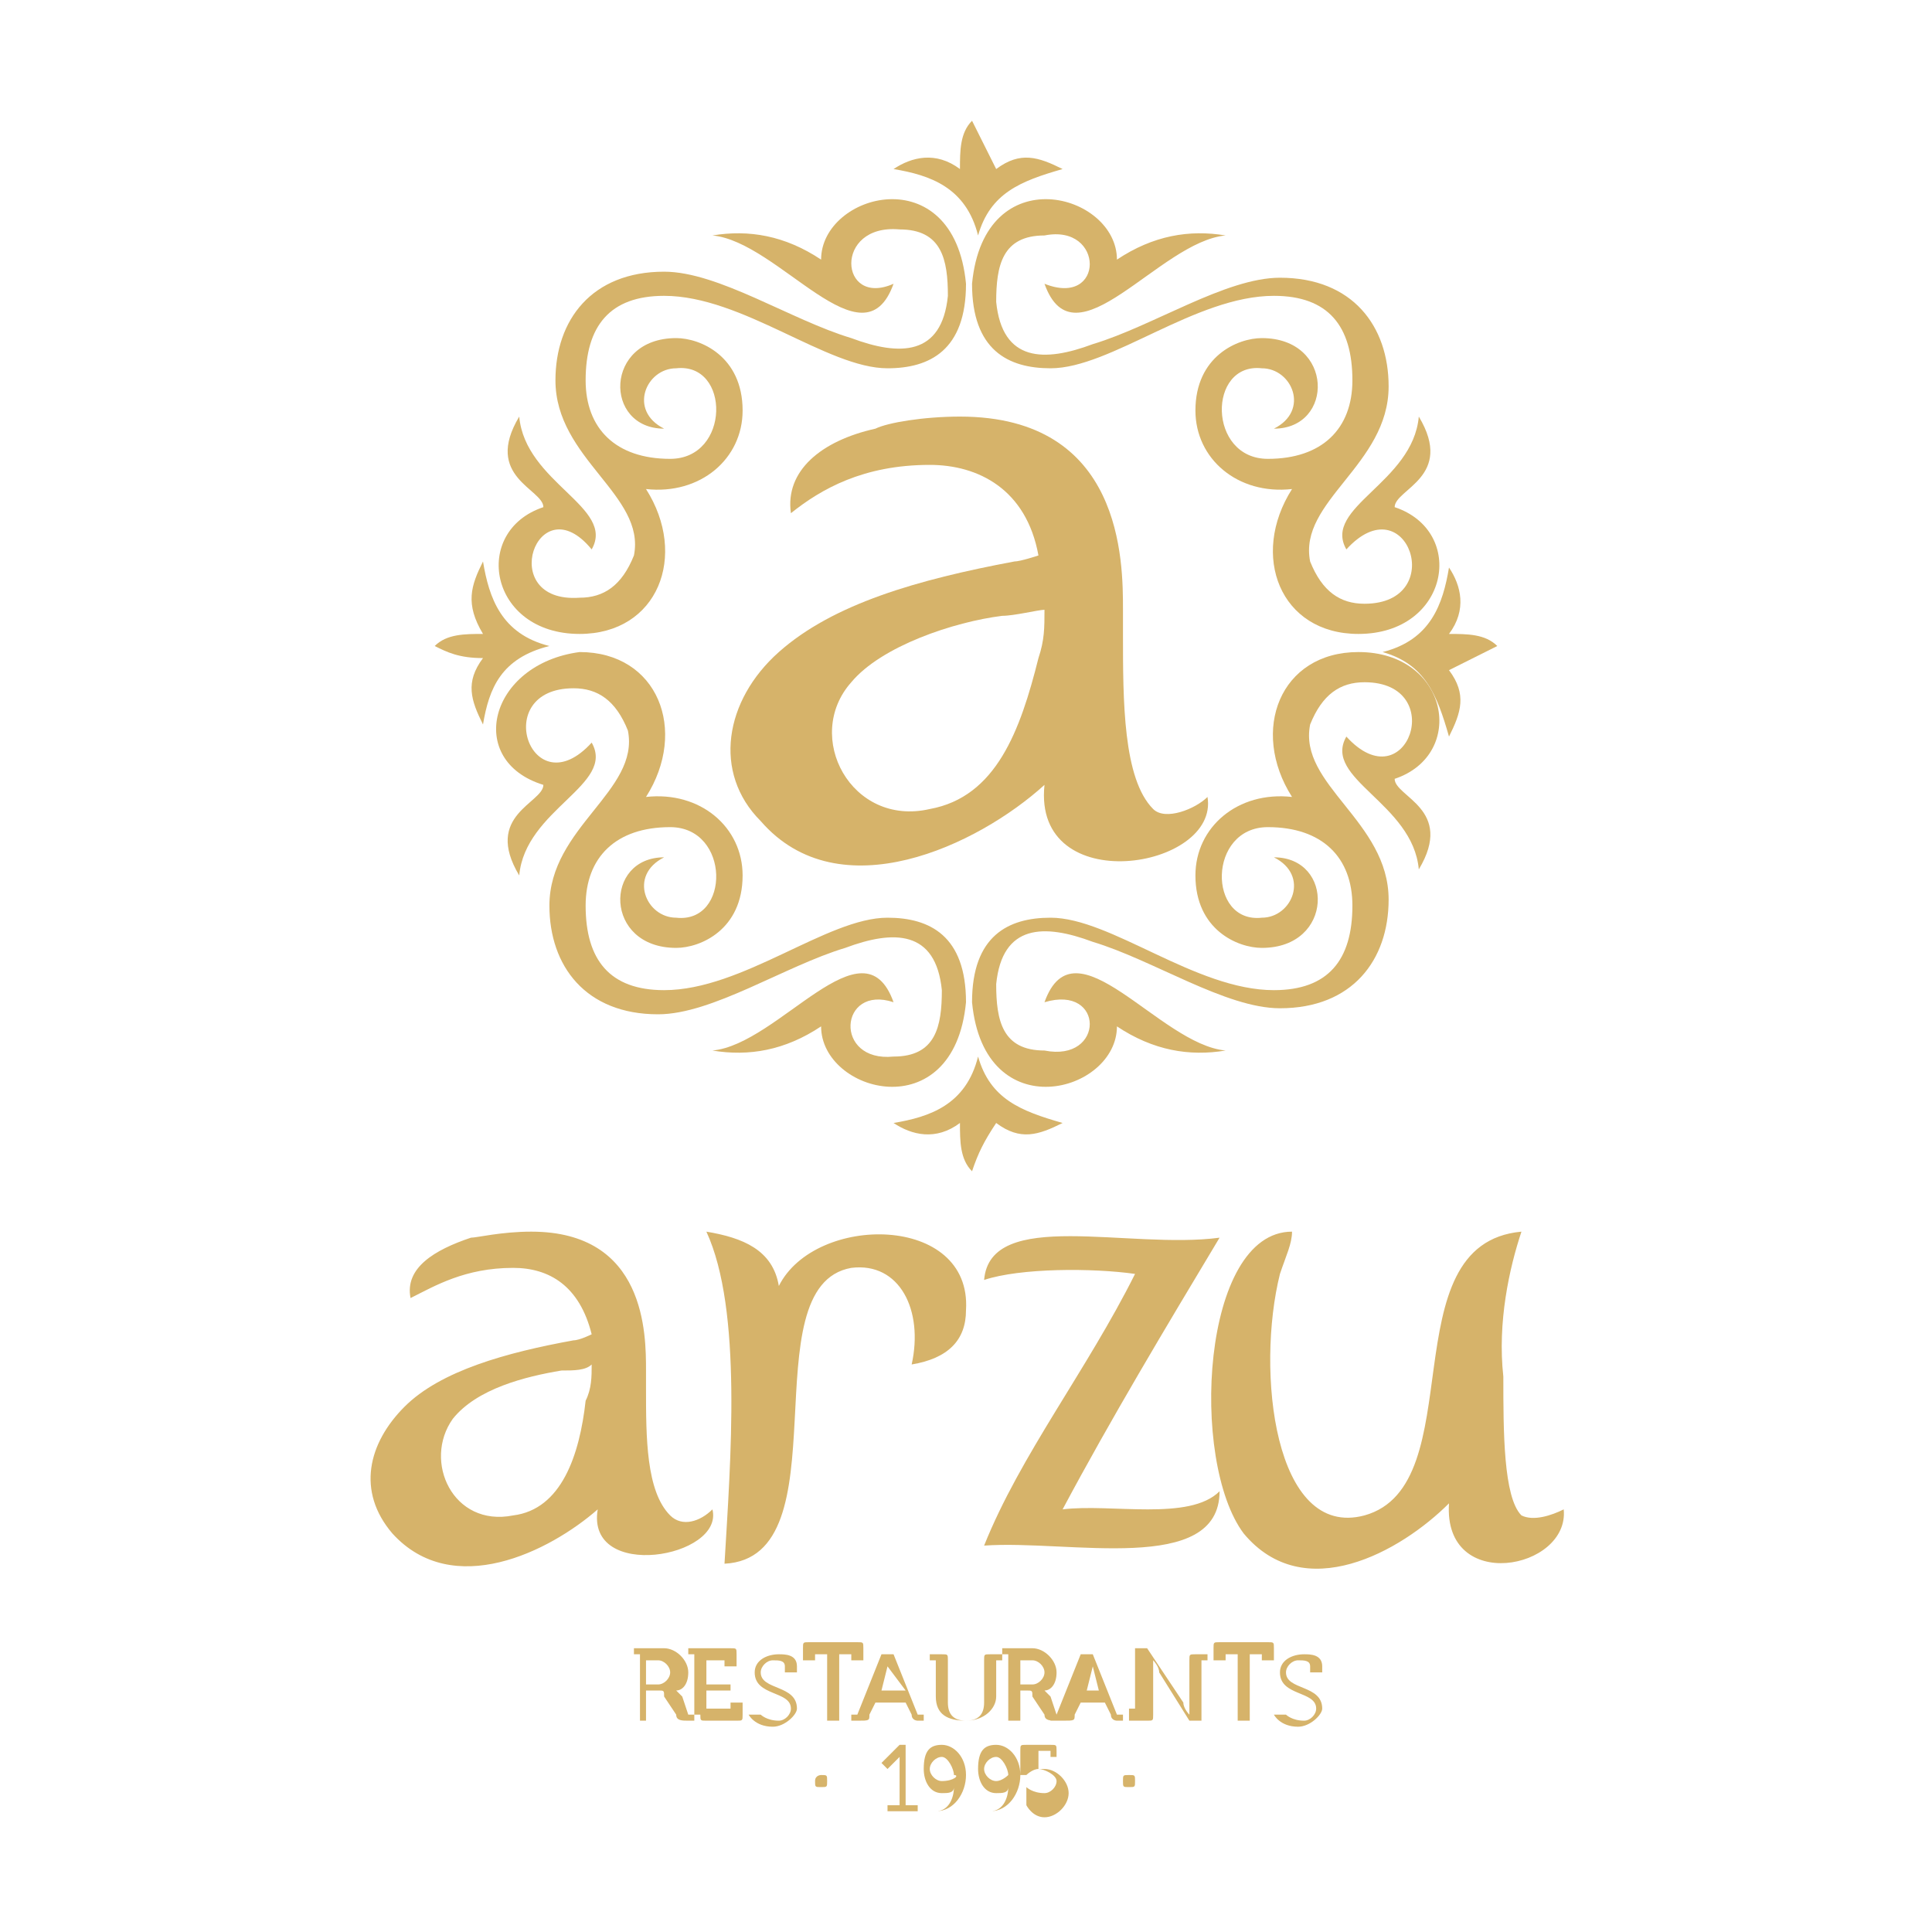 <?xml version="1.0" encoding="UTF-8"?> <svg xmlns="http://www.w3.org/2000/svg" xmlns:xlink="http://www.w3.org/1999/xlink" version="1.1" id="Layer_1" x="0px" y="0px" viewBox="0 0 32 32" style="enable-background:new 0 0 32 32;" xml:space="preserve"> <style type="text/css"> .st0{fill-rule:evenodd;clip-rule:evenodd;fill:#D6B36A;} .st1{fill:#D6B36A;} </style> <g> <path class="st0" d="M21.4,20.4c0,0.2-0.1,0.4-0.2,0.7c-0.4,1.6-0.1,4.4,1.4,4c1.8-0.5,0.4-4.5,2.6-4.7c-0.2,0.6-0.4,1.5-0.3,2.4 c0,0.9,0,2,0.3,2.3c0.2,0.1,0.5,0,0.7-0.1c0.1,1-2,1.4-1.9-0.1c-0.8,0.8-2.4,1.7-3.4,0.5C19.7,24.2,19.9,20.4,21.4,20.4 M20.2,20.5 c-0.9,1.5-1.8,3-2.6,4.5c0.8-0.1,2.1,0.2,2.6-0.3c0,1.4-2.5,0.8-3.9,0.9c0.6-1.5,1.7-2.9,2.5-4.5c-0.7-0.1-1.9-0.1-2.5,0.1 C16.4,20,18.7,20.7,20.2,20.5z M11.8,25c-0.2,0.2-0.5,0.3-0.7,0.1c-0.4-0.4-0.4-1.3-0.4-2.1c0-0.1,0-0.2,0-0.3c0-0.6,0-2.3-1.9-2.3 c-0.5,0-0.9,0.1-1,0.1c-0.6,0.2-1.1,0.5-1,1C7.2,21.3,7.7,21,8.5,21c0.1,0,0,0,0,0c0.6,0,1.1,0.3,1.3,1.1c0,0-0.2,0.1-0.3,0.1 c-1.1,0.2-2.2,0.5-2.8,1.1c-0.6,0.6-0.8,1.4-0.2,2.1c1,1.1,2.6,0.3,3.4-0.4C9.7,26.2,12,25.8,11.8,25z M8.5,25.1 c-1,0.2-1.5-0.9-1-1.6c0.4-0.5,1.2-0.7,1.8-0.8c0.2,0,0.4,0,0.5-0.1c0,0.2,0,0.4-0.1,0.6C9.6,24.1,9.3,25,8.5,25.1z M11.7,20.4 c0.6,0.1,1.1,0.3,1.2,0.9c0.6-1.2,3.2-1.2,3.1,0.4c0,0.5-0.3,0.8-0.9,0.9c0.2-0.9-0.2-1.7-1-1.6c-1.7,0.3-0.1,4.8-2.1,4.9 C12.1,24.2,12.3,21.7,11.7,20.4z"></path> <path class="st0" d="M16.1,2c-0.2,0.2-0.2,0.5-0.2,0.8c-0.4-0.3-0.8-0.2-1.1,0c0.6,0.1,1.2,0.3,1.4,1.1c0.2-0.7,0.7-0.9,1.4-1.1 c-0.4-0.2-0.7-0.3-1.1,0C16.3,2.4,16.2,2.2,16.1,2"></path> <path class="st0" d="M16.1,19.4c-0.2-0.2-0.2-0.5-0.2-0.8c-0.4,0.3-0.8,0.2-1.1,0c0.6-0.1,1.2-0.3,1.4-1.1c0.2,0.7,0.7,0.9,1.4,1.1 c-0.4,0.2-0.7,0.3-1.1,0C16.3,18.9,16.2,19.1,16.1,19.4"></path> <path class="st0" d="M24.8,10.7c-0.2-0.2-0.5-0.2-0.8-0.2c0.3-0.4,0.2-0.8,0-1.1c-0.1,0.6-0.3,1.2-1.1,1.4c0.7,0.2,0.9,0.7,1.1,1.4 c0.2-0.4,0.3-0.7,0-1.1C24.4,10.9,24.6,10.8,24.8,10.7"></path> <path class="st0" d="M7.2,10.7c0.2-0.2,0.5-0.2,0.8-0.2C7.7,10,7.8,9.7,8,9.3c0.1,0.6,0.3,1.2,1.1,1.4C8.3,10.9,8.1,11.4,8,12 c-0.2-0.4-0.3-0.7,0-1.1C7.6,10.9,7.4,10.8,7.2,10.7"></path> <path class="st0" d="M14.8,16.6c-0.5-1.4-1.9,0.7-3,0.8c0.6,0.1,1.2,0,1.8-0.4c0,1.1,2.2,1.7,2.4-0.4c0-1.1-0.6-1.4-1.3-1.4 c-1,0-2.4,1.2-3.7,1.2c-0.9,0-1.3-0.5-1.3-1.4c0-0.8,0.5-1.3,1.4-1.3c1,0,1,1.6,0.1,1.5c-0.5,0-0.8-0.7-0.2-1c-1,0-1,1.5,0.2,1.5 c0.4,0,1.1-0.3,1.1-1.2c0-0.8-0.7-1.4-1.6-1.3c0.7-1.1,0.2-2.4-1.1-2.4C8.1,11,7.7,12.6,9,13c0,0.3-1,0.5-0.4,1.5 c0.1-1.1,1.6-1.5,1.2-2.2c-1,1.1-1.7-0.9-0.3-0.9c0.4,0,0.7,0.2,0.9,0.7c0.2,1-1.3,1.6-1.3,2.9c0,1,0.6,1.8,1.8,1.8 c0.9,0,2.1-0.8,3.1-1.1c0.8-0.3,1.5-0.3,1.6,0.7c0,0.6-0.1,1.1-0.8,1.1C13.8,17.6,13.9,16.3,14.8,16.6"></path> <path class="st0" d="M15.4,13.4c-1.3,0.3-2.1-1.2-1.3-2.1c0.5-0.6,1.7-1,2.5-1.1c0.2,0,0.6-0.1,0.7-0.1c0,0.3,0,0.5-0.1,0.8 C16.9,12.1,16.5,13.2,15.4,13.4 M20,13.2c-0.2,0.2-0.7,0.4-0.9,0.2c-0.5-0.5-0.5-1.8-0.5-2.9c0-0.1,0-0.3,0-0.4 c0-0.8,0-3.2-2.7-3.2c-0.6,0-1.2,0.1-1.4,0.2c-0.9,0.2-1.5,0.7-1.4,1.4c0.5-0.4,1.2-0.8,2.3-0.8c0.1,0,0,0,0,0 c0.8,0,1.6,0.4,1.8,1.5c0,0-0.3,0.1-0.4,0.1c-1.6,0.3-3,0.7-3.9,1.5c-0.9,0.8-1.1,2-0.3,2.8c1.3,1.5,3.6,0.4,4.7-0.6 C17.1,14.9,20.2,14.4,20,13.2z"></path> <path class="st0" d="M17.3,16.6c0.5-1.4,1.9,0.7,3,0.8c-0.6,0.1-1.2,0-1.8-0.4c0,1.1-2.2,1.7-2.4-0.4c0-1.1,0.6-1.4,1.3-1.4 c1,0,2.4,1.2,3.7,1.2c0.9,0,1.3-0.5,1.3-1.4c0-0.8-0.5-1.3-1.4-1.3c-1,0-1,1.6-0.1,1.5c0.5,0,0.8-0.7,0.2-1c1,0,1,1.5-0.2,1.5 c-0.4,0-1.1-0.3-1.1-1.2c0-0.8,0.7-1.4,1.6-1.3c-0.7-1.1-0.2-2.4,1.1-2.4c1.5,0,1.8,1.7,0.6,2.1c0,0.3,1,0.5,0.4,1.5 c-0.1-1.1-1.6-1.5-1.2-2.2c1,1.1,1.7-0.9,0.3-0.9c-0.4,0-0.7,0.2-0.9,0.7c-0.2,1,1.3,1.6,1.3,2.9c0,1-0.6,1.8-1.8,1.8 c-0.9,0-2.1-0.8-3.1-1.1c-0.8-0.3-1.5-0.3-1.6,0.7c0,0.6,0.1,1.1,0.8,1.1C18.3,17.6,18.3,16.3,17.3,16.6"></path> <path class="st0" d="M17.3,4.7c0.5,1.4,1.9-0.7,3-0.8c-0.6-0.1-1.2,0-1.8,0.4c0-1.1-2.2-1.7-2.4,0.4c0,1.1,0.6,1.4,1.3,1.4 c1,0,2.4-1.2,3.7-1.2c0.9,0,1.3,0.5,1.3,1.4c0,0.8-0.5,1.3-1.4,1.3c-1,0-1-1.6-0.1-1.5c0.5,0,0.8,0.7,0.2,1c1,0,1-1.5-0.2-1.5 c-0.4,0-1.1,0.3-1.1,1.2c0,0.8,0.7,1.4,1.6,1.3c-0.7,1.1-0.2,2.4,1.1,2.4c1.5,0,1.8-1.7,0.6-2.1c0-0.3,1-0.5,0.4-1.5 c-0.1,1.1-1.6,1.5-1.2,2.2c1-1.1,1.7,0.9,0.3,0.9c-0.4,0-0.7-0.2-0.9-0.7c-0.2-1,1.3-1.6,1.3-2.9c0-1-0.6-1.8-1.8-1.8 c-0.9,0-2.1,0.8-3.1,1.1c-0.8,0.3-1.5,0.3-1.6-0.7c0-0.6,0.1-1.1,0.8-1.1C18.3,3.7,18.3,5.1,17.3,4.7"></path> <path class="st0" d="M14.8,4.7c-0.5,1.4-1.9-0.7-3-0.8c0.6-0.1,1.2,0,1.8,0.4c0-1.1,2.2-1.7,2.4,0.4c0,1.1-0.6,1.4-1.3,1.4 c-1,0-2.4-1.2-3.7-1.2c-0.9,0-1.3,0.5-1.3,1.4c0,0.8,0.5,1.3,1.4,1.3c1,0,1-1.6,0.1-1.5c-0.5,0-0.8,0.7-0.2,1c-1,0-1-1.5,0.2-1.5 c0.4,0,1.1,0.3,1.1,1.2c0,0.8-0.7,1.4-1.6,1.3c0.7,1.1,0.2,2.4-1.1,2.4c-1.5,0-1.8-1.7-0.6-2.1c0-0.3-1-0.5-0.4-1.5 c0.1,1.1,1.6,1.5,1.2,2.2C8.9,8,8.2,10,9.6,9.9c0.4,0,0.7-0.2,0.9-0.7c0.2-1-1.3-1.6-1.3-2.9c0-1,0.6-1.8,1.8-1.8 c0.9,0,2.1,0.8,3.1,1.1c0.8,0.3,1.5,0.3,1.6-0.7c0-0.6-0.1-1.1-0.8-1.1C13.8,3.7,13.9,5.1,14.8,4.7"></path> <g> <path class="st1" d="M21.1,28.4c0,0,0.1,0.2,0.4,0.2c0.2,0,0.4-0.2,0.4-0.3c0-0.4-0.6-0.3-0.6-0.6c0-0.1,0.1-0.2,0.2-0.2 c0.1,0,0.2,0,0.2,0.1v0.1h0.2v-0.1c0-0.2-0.2-0.2-0.3-0.2c-0.2,0-0.4,0.1-0.4,0.3c0,0.4,0.6,0.3,0.6,0.6c0,0.1-0.1,0.2-0.2,0.2 c-0.2,0-0.3-0.1-0.3-0.1L21.1,28.4z M20.5,28.5h0.2v-1.1h0.2c0,0,0,0,0,0v0.1h0.2v-0.2c0-0.1,0-0.1-0.1-0.1h-0.8 c-0.1,0-0.1,0-0.1,0.1v0.2h0.2v-0.1c0,0,0,0,0,0h0.2V28.5z M18.8,28.5H19c0.1,0,0.1,0,0.1-0.1v-0.7c0-0.1,0-0.2,0-0.2h0 c0,0,0.1,0.1,0.1,0.2l0.5,0.8h0.2v-1c0,0,0,0,0,0H20v-0.1h-0.2c-0.1,0-0.1,0-0.1,0.1v0.7c0,0.1,0,0.2,0,0.2h0c0,0-0.1-0.1-0.1-0.2 L19,27.3h-0.2v1c0,0,0,0,0,0h-0.1V28.5z M18,28l0.1-0.4c0-0.1,0-0.2,0-0.2h0c0,0,0,0.1,0,0.2l0.1,0.4H18z M17.6,28.5L17.6,28.5 c0.2,0,0.2,0,0.2-0.1l0.1-0.2h0.4l0.1,0.2c0,0.1,0.1,0.1,0.1,0.1h0.1v-0.1h0c0,0,0,0-0.1,0l-0.4-1h-0.2l-0.4,1c0,0,0,0-0.1,0h0 V28.5z M16.9,27.9v-0.4h0.2c0.1,0,0.2,0.1,0.2,0.2c0,0.1-0.1,0.2-0.2,0.2H16.9z M16.7,28.5h0.2V28H17c0.1,0,0.1,0,0.1,0.1l0.2,0.3 c0,0.1,0.1,0.1,0.2,0.1h0.1v-0.1h0c0,0-0.1,0-0.1,0l-0.1-0.3c0,0-0.1-0.1-0.1-0.1v0c0.1,0,0.2-0.1,0.2-0.3c0-0.2-0.2-0.4-0.4-0.4 h-0.5v0.1h0.1V28.5z M15.5,28.1c0,0.3,0.2,0.4,0.5,0.4c0.3,0,0.5-0.2,0.5-0.4v-0.6c0,0,0,0,0,0h0.1v-0.1h-0.2 c-0.1,0-0.1,0-0.1,0.1v0.7c0,0.2-0.1,0.3-0.3,0.3c-0.2,0-0.3-0.1-0.3-0.3v-0.7c0-0.1,0-0.1-0.1-0.1h-0.2v0.1h0.1c0,0,0,0,0,0V28.1 z M14.6,28l0.1-0.4c0-0.1,0-0.2,0-0.2h0c0,0,0,0.1,0,0.2L15,28H14.6z M14.2,28.5L14.2,28.5c0.2,0,0.2,0,0.2-0.1l0.1-0.2H15 l0.1,0.2c0,0.1,0.1,0.1,0.1,0.1h0.1v-0.1h0c0,0,0,0-0.1,0l-0.4-1h-0.2l-0.4,1c0,0,0,0-0.1,0h0V28.5z M13.7,28.5h0.2v-1.1h0.2 c0,0,0,0,0,0v0.1h0.2v-0.2c0-0.1,0-0.1-0.1-0.1h-0.8c-0.1,0-0.1,0-0.1,0.1v0.2h0.2v-0.1c0,0,0,0,0,0h0.2V28.5z M12.4,28.4 c0,0,0.1,0.2,0.4,0.2c0.2,0,0.4-0.2,0.4-0.3c0-0.4-0.6-0.3-0.6-0.6c0-0.1,0.1-0.2,0.2-0.2c0.1,0,0.2,0,0.2,0.1v0.1h0.2v-0.1 c0-0.2-0.2-0.2-0.3-0.2c-0.2,0-0.4,0.1-0.4,0.3c0,0.4,0.6,0.3,0.6,0.6c0,0.1-0.1,0.2-0.2,0.2c-0.2,0-0.3-0.1-0.3-0.1L12.4,28.4z M11.6,28.4c0,0.1,0,0.1,0.1,0.1h0.5c0.1,0,0.1,0,0.1-0.1v-0.2h-0.2v0.1c0,0,0,0,0,0h-0.4c0,0,0,0,0,0V28h0.4v-0.1h-0.4v-0.4h0.3 c0,0,0,0,0,0v0.1h0.2v-0.2c0-0.1,0-0.1-0.1-0.1h-0.7v0.1h0.1V28.4z M10.7,27.9v-0.4h0.2c0.1,0,0.2,0.1,0.2,0.2 c0,0.1-0.1,0.2-0.2,0.2H10.7z M10.5,28.5h0.2V28h0.2c0.1,0,0.1,0,0.1,0.1l0.2,0.3c0,0.1,0.1,0.1,0.2,0.1h0.1v-0.1h0 c0,0-0.1,0-0.1,0l-0.1-0.3c0,0-0.1-0.1-0.1-0.1v0c0.1,0,0.2-0.1,0.2-0.3c0-0.2-0.2-0.4-0.4-0.4h-0.5v0.1h0.1V28.5z"></path> <path class="st1" d="M17,29.9c0,0,0.1,0.2,0.3,0.2c0.2,0,0.4-0.2,0.4-0.4c0-0.2-0.2-0.4-0.4-0.4c-0.1,0-0.1,0-0.1,0h0 c0,0,0,0,0-0.1l0-0.2c0,0,0,0,0,0h0.2c0,0,0,0,0,0v0.1h0.1V29c0-0.1,0-0.1-0.1-0.1h-0.4c-0.1,0-0.1,0-0.1,0.1l0,0.4l0.1,0 c0,0,0.1-0.1,0.2-0.1c0.1,0,0.3,0.1,0.3,0.2c0,0.1-0.1,0.2-0.2,0.2c-0.2,0-0.3-0.1-0.3-0.1L17,29.9z M16.5,29.5 c-0.1,0-0.2-0.1-0.2-0.2c0-0.1,0.1-0.2,0.2-0.2c0.1,0,0.2,0.2,0.2,0.3C16.7,29.4,16.6,29.5,16.5,29.5z M16.2,30c0,0,0.1,0,0.2,0 c0.3,0,0.5-0.3,0.5-0.6c0-0.3-0.2-0.5-0.4-0.5c-0.2,0-0.3,0.1-0.3,0.4c0,0.2,0.1,0.4,0.3,0.4c0.1,0,0.2,0,0.2-0.1h0 c0,0.2-0.1,0.4-0.3,0.4c-0.1,0-0.2,0-0.2,0L16.2,30z M15.6,29.5c-0.1,0-0.2-0.1-0.2-0.2c0-0.1,0.1-0.2,0.2-0.2 c0.1,0,0.2,0.2,0.2,0.3C15.9,29.4,15.8,29.5,15.6,29.5z M15.3,30c0,0,0.1,0,0.2,0c0.3,0,0.5-0.3,0.5-0.6c0-0.3-0.2-0.5-0.4-0.5 c-0.2,0-0.3,0.1-0.3,0.4c0,0.2,0.1,0.4,0.3,0.4c0.1,0,0.2,0,0.2-0.1h0c0,0.2-0.1,0.4-0.3,0.4c-0.1,0-0.2,0-0.2,0L15.3,30z M14.6,30h0.6v-0.1H15v-1h-0.1l-0.3,0.3l0.1,0.1l0.1-0.1c0,0,0.1-0.1,0.1-0.1h0c0,0,0,0,0,0.1v0.7h-0.2V30z"></path> <path class="st0" d="M13.6,29.4c0.1,0,0.1,0,0.1,0.1s0,0.1-0.1,0.1c-0.1,0-0.1,0-0.1-0.1S13.6,29.4,13.6,29.4"></path> <path class="st0" d="M18.7,29.4c0.1,0,0.1,0,0.1,0.1s0,0.1-0.1,0.1c-0.1,0-0.1,0-0.1-0.1S18.6,29.4,18.7,29.4"></path> </g> </g> </svg> 
